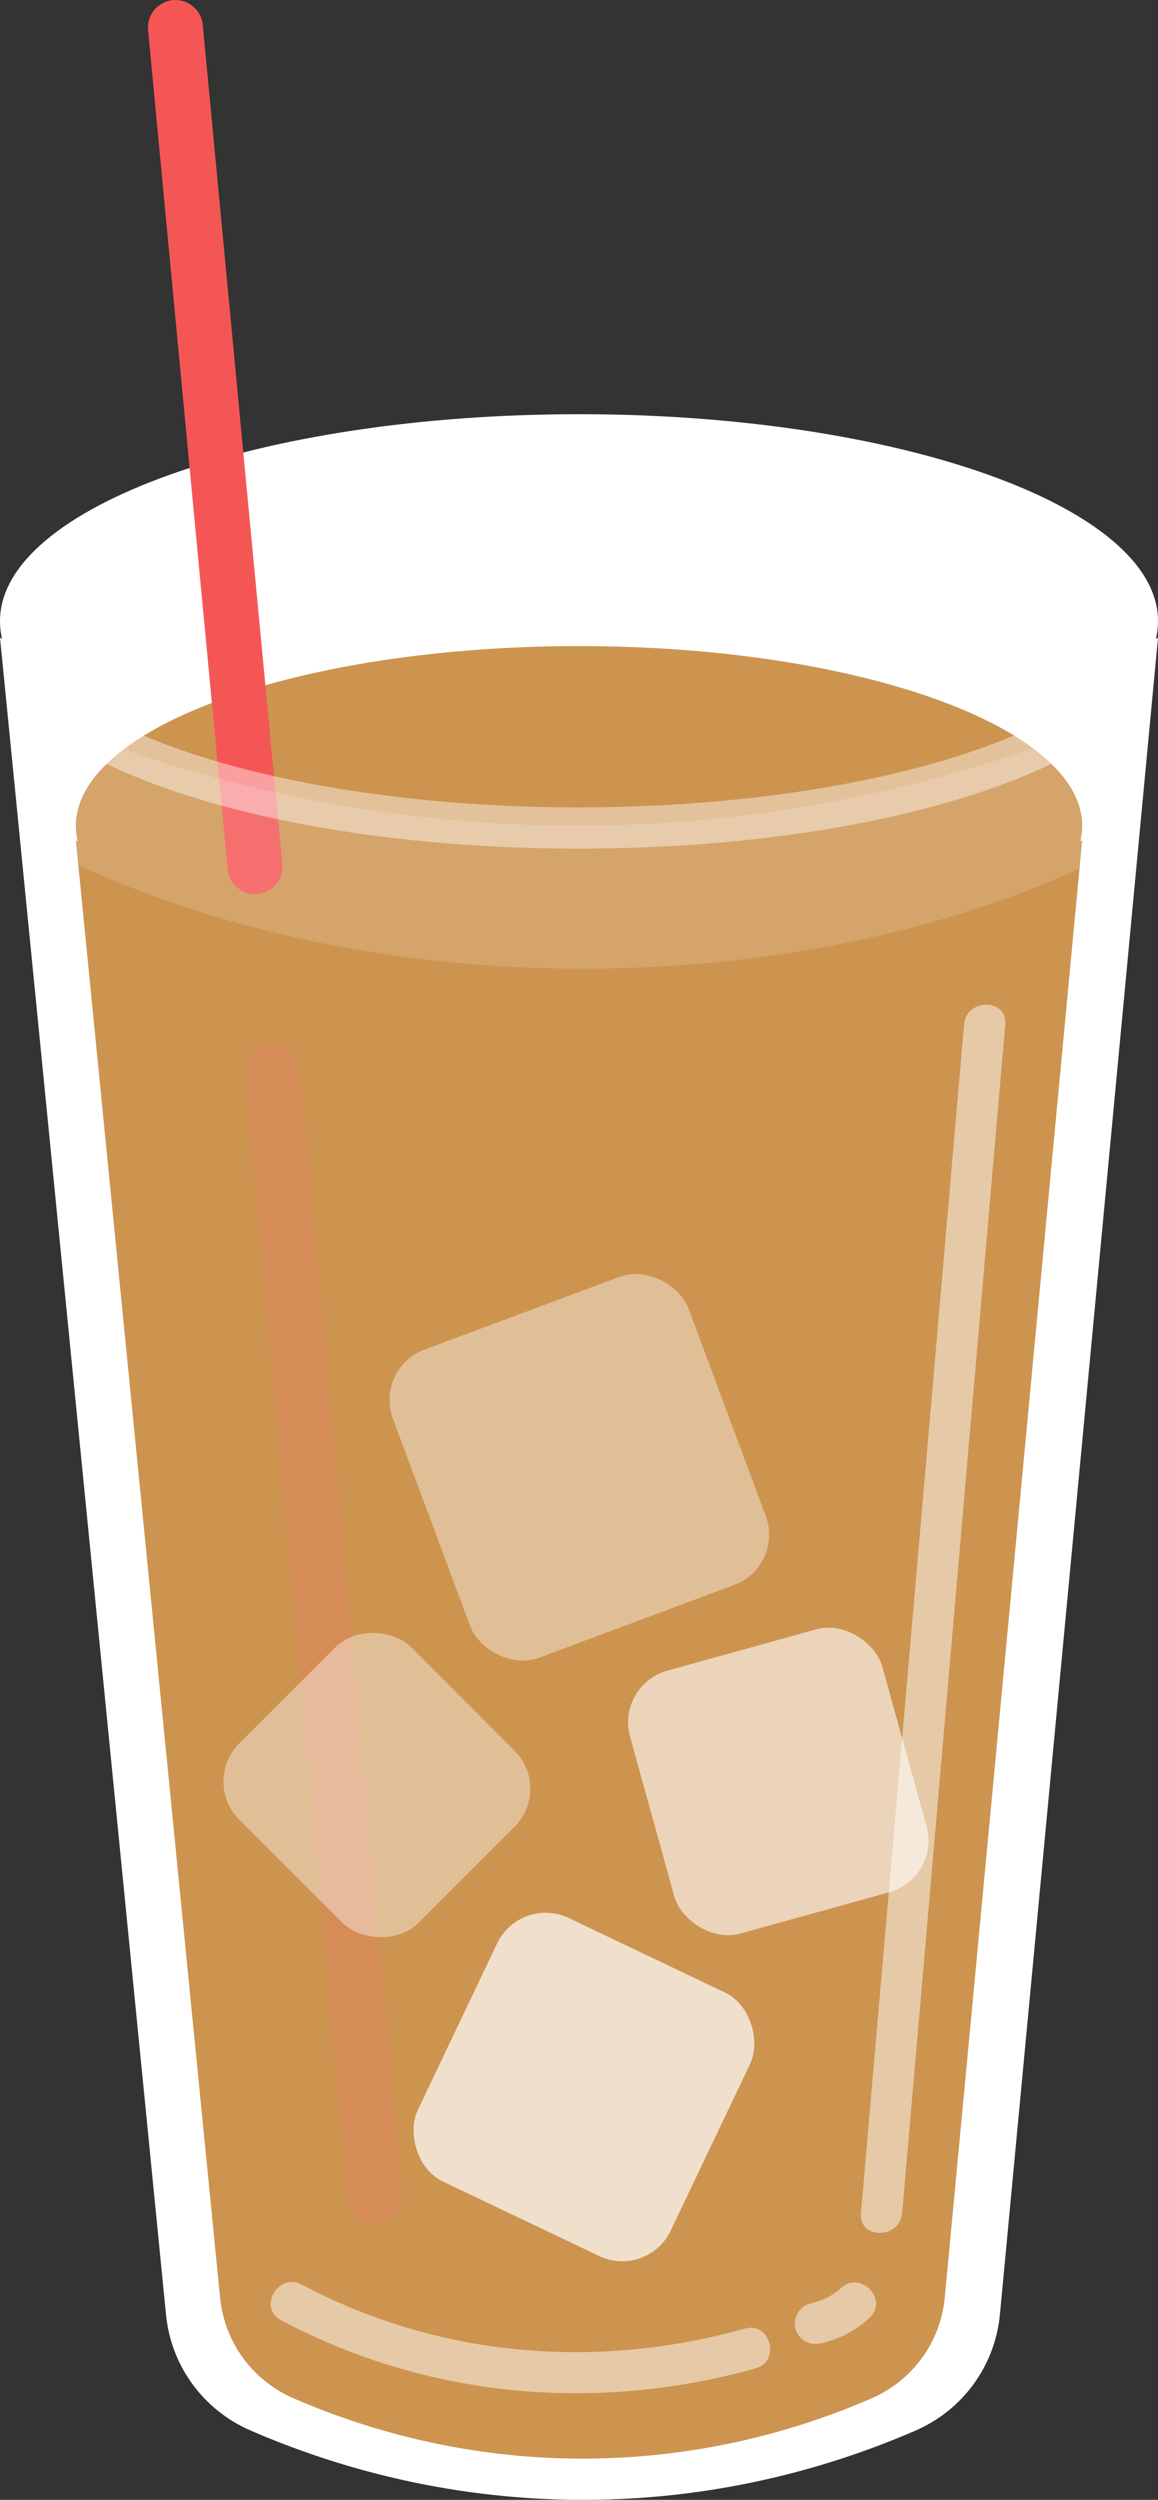 <?xml version="1.0" encoding="UTF-8"?><svg id="_レイヤー_2" xmlns="http://www.w3.org/2000/svg" xmlns:xlink="http://www.w3.org/1999/xlink" viewBox="0 0 168.675 363.912"><rect x="0" y="0" width="168.675" height="363.912" fill="#333333" stroke="none"/><defs><style>.cls-1{fill:#fff;}.cls-2{opacity:.4;}.cls-3{fill:#f45656;}.cls-4{opacity:.15;}.cls-5{opacity:.2;}.cls-6{opacity:.43;}.cls-7{opacity:.6;}.cls-8{fill:#c48131;}.cls-9{clip-path:url(#clippath);}.cls-10{opacity:.5;}.cls-11{opacity:.7;}</style><clipPath id="clippath"><path class="cls-8" d="M157.351,122.474c.096-.043.191-.096.278-.148-6.674,70.714-13.34,141.428-20.014,212.142-.608,6.474-4.702,12.088-10.663,14.669-9.838,4.276-24.29,8.769-42.07,8.777-17.833,0-32.311-4.519-42.157-8.795-5.936-2.581-10.02-8.152-10.663-14.591-7.004-70.731-14.009-141.463-21.013-212.203.087.052.183.104.278.148-.191-.739-.278-1.486-.278-2.242,0-14.452,32.815-26.176,73.286-26.176,40.48,0,73.295,11.723,73.295,26.176,0,.756-.087,1.503-.278,2.242Z"/></clipPath></defs><g id="_レイヤー_1-2"><path class="cls-1" d="M84.941,363.413c-16.658,0-32.907-3.39-48.293-10.076-6.665-2.896-11.249-9.173-11.964-16.379L.591,93.724c17.111,9.344,44.535,20.425,79.361,21.291,1.461.036,2.913.054,4.349.054,36.771,0,65.731-11.499,83.788-21.348l-22.941,243.168c-.684,7.252-5.271,13.564-11.971,16.472-15.363,6.667-31.585,10.049-48.215,10.052h-.021Z"/><path class="cls-1" d="M167.502,94.607l-11.856,125.679-10.996,116.556c-.667,7.071-5.14,13.225-11.673,16.06-15.299,6.64-31.454,10.008-48.038,10.011-16.59,0-32.77-3.376-48.092-10.034-6.5-2.824-10.969-8.944-11.665-15.97L1.182,94.613c17.21,9.273,44.391,20.047,78.758,20.902,1.446.036,2.913.054,4.36.054,36.321,0,65.043-11.187,83.203-20.962M168.675,92.828c-12.981,7.176-43.261,21.741-84.375,21.741-1.431,0-2.878-.018-4.335-.054-38.321-.953-66.59-14.284-79.964-21.687,8.062,81.393,16.125,162.786,24.188,244.179.734,7.41,5.432,13.82,12.262,16.788,11.326,4.922,27.985,10.117,48.49,10.117h.022c20.46-.004,37.093-5.18,48.414-10.094,6.862-2.978,11.567-9.436,12.27-16.883,7.676-81.369,15.353-162.738,23.029-244.108h0Z"/><path class="cls-1" d="M84.338,120.039C38.109,120.039.5,106.752.5,90.419s37.609-29.621,83.838-29.621,83.837,13.288,83.837,29.621-37.609,29.621-83.837,29.621Z"/><path class="cls-1" d="M84.337,61.298c22.416,0,43.475,3.112,59.299,8.764,15.277,5.456,24.038,12.876,24.038,20.357s-8.761,14.901-24.038,20.357c-15.824,5.651-36.884,8.764-59.299,8.764s-43.475-3.112-59.299-8.764c-15.277-5.456-24.038-12.876-24.038-20.357s8.761-14.901,24.038-20.357c15.824-5.651,36.884-8.764,59.299-8.764M84.337,60.298C37.759,60.298,0,73.783,0,90.418s37.759,30.12,84.337,30.12,84.337-13.485,84.337-30.12-37.759-30.12-84.337-30.12h0Z"/><path class="cls-8" d="M157.351,122.474c.096-.043.191-.096.278-.148-6.674,70.714-13.34,141.428-20.014,212.142-.608,6.474-4.702,12.088-10.663,14.669-9.838,4.276-24.29,8.769-42.07,8.777-17.833,0-32.311-4.519-42.157-8.795-5.936-2.581-10.02-8.152-10.663-14.591-7.004-70.731-14.009-141.463-21.013-212.203.087.052.183.104.278.148-.191-.739-.278-1.486-.278-2.242,0-14.452,32.815-26.176,73.286-26.176,40.48,0,73.295,11.723,73.295,26.176,0,.756-.087,1.503-.278,2.242Z"/><g class="cls-9"><g class="cls-4"><ellipse class="cls-1" cx="84.94" cy="67.527" rx="121.084" ry="73.494"/></g></g><path class="cls-3" d="M37.137,130.148c-2.039,0-3.781-1.552-3.978-3.623L21.571,4.378c-.208-2.199,1.405-4.151,3.604-4.36,2.195-.208,4.151,1.404,4.36,3.604l11.589,122.147c.208,2.199-1.405,4.151-3.604,4.36-.129.012-.256.019-.383.019Z"/><g class="cls-5"><path class="cls-3" d="M54.622,323.93c-2.045,0-3.789-1.561-3.979-3.637l-14.974-164.25c-.2-2.2,1.42-4.146,3.62-4.347,2.209-.195,4.146,1.419,4.347,3.62l14.974,164.25c.2,2.2-1.42,4.146-3.62,4.347-.123.011-.246.017-.368.017Z"/></g><g class="cls-6"><path class="cls-1" d="M84.338,123.539c-37.044,0-69.114-8.243-81.701-21l4.271-4.214c11.339,11.493,42.456,19.214,77.43,19.214,32.071,0,61.389-6.6,74.688-16.815l3.654,4.759c-14.501,11.137-44.521,18.056-78.343,18.056Z"/></g><g class="cls-10"><path class="cls-1" d="M40.918,337.754c21.385,11.326,45.929,13.526,69.152,7.014,3.712-1.041,2.135-6.832-1.595-5.786-21.66,6.074-44.552,4.171-64.528-6.409-3.41-1.806-6.446,3.371-3.028,5.181h0Z"/></g><g class="cls-10"><path class="cls-1" d="M119.569,341.138c2.656-.615,5.166-1.886,7.137-3.78,2.789-2.681-1.457-6.92-4.243-4.243-1.128,1.085-2.754,1.835-4.49,2.237-1.579.366-2.512,2.174-2.095,3.69.445,1.619,2.107,2.462,3.69,2.095h0Z"/></g><g class="cls-10"><path class="cls-1" d="M140.428,149.137c-5.007,57.678-10.015,115.357-15.022,173.035-.334,3.846,5.668,3.824,6,0,5.007-57.678,10.015-115.357,15.022-173.035.334-3.846-5.668-3.824-6,0h0Z"/></g><g class="cls-4"><path class="cls-1" d="M139.346,347.478c-9.977,4.747-32.039,13.56-60.659,11.077-21.872-1.898-38.31-9.589-47.473-14.769-7.736-79.473-15.473-158.945-23.209-238.418,15.378,6.229,40.055,14.038,71.209,14.769,36.089.847,64.447-8.192,80.703-14.769-6.857,80.703-13.714,161.407-20.571,242.11Z"/></g><g class="cls-11"><rect class="cls-1" x="64.652" y="282.558" width="40.81" height="42.51" rx="7.808" ry="7.808" transform="translate(138.959 -7.043) rotate(25.478)"/></g><g class="cls-2"><rect class="cls-1" x="37.177" y="241.401" width="35.443" height="36.92" rx="7.808" ry="7.808" transform="translate(-167.67 114.931) rotate(-45)"/></g><g class="cls-7"><rect class="cls-1" x="94.298" y="239.473" width="38.135" height="39.724" rx="7.808" ry="7.808" transform="translate(-65.149 39.701) rotate(-15.492)"/></g><g class="cls-2"><rect class="cls-1" x="61.414" y="189.67" width="45.942" height="47.856" rx="7.808" ry="7.808" transform="translate(-69.305 42.939) rotate(-20.448)"/></g></g></svg>